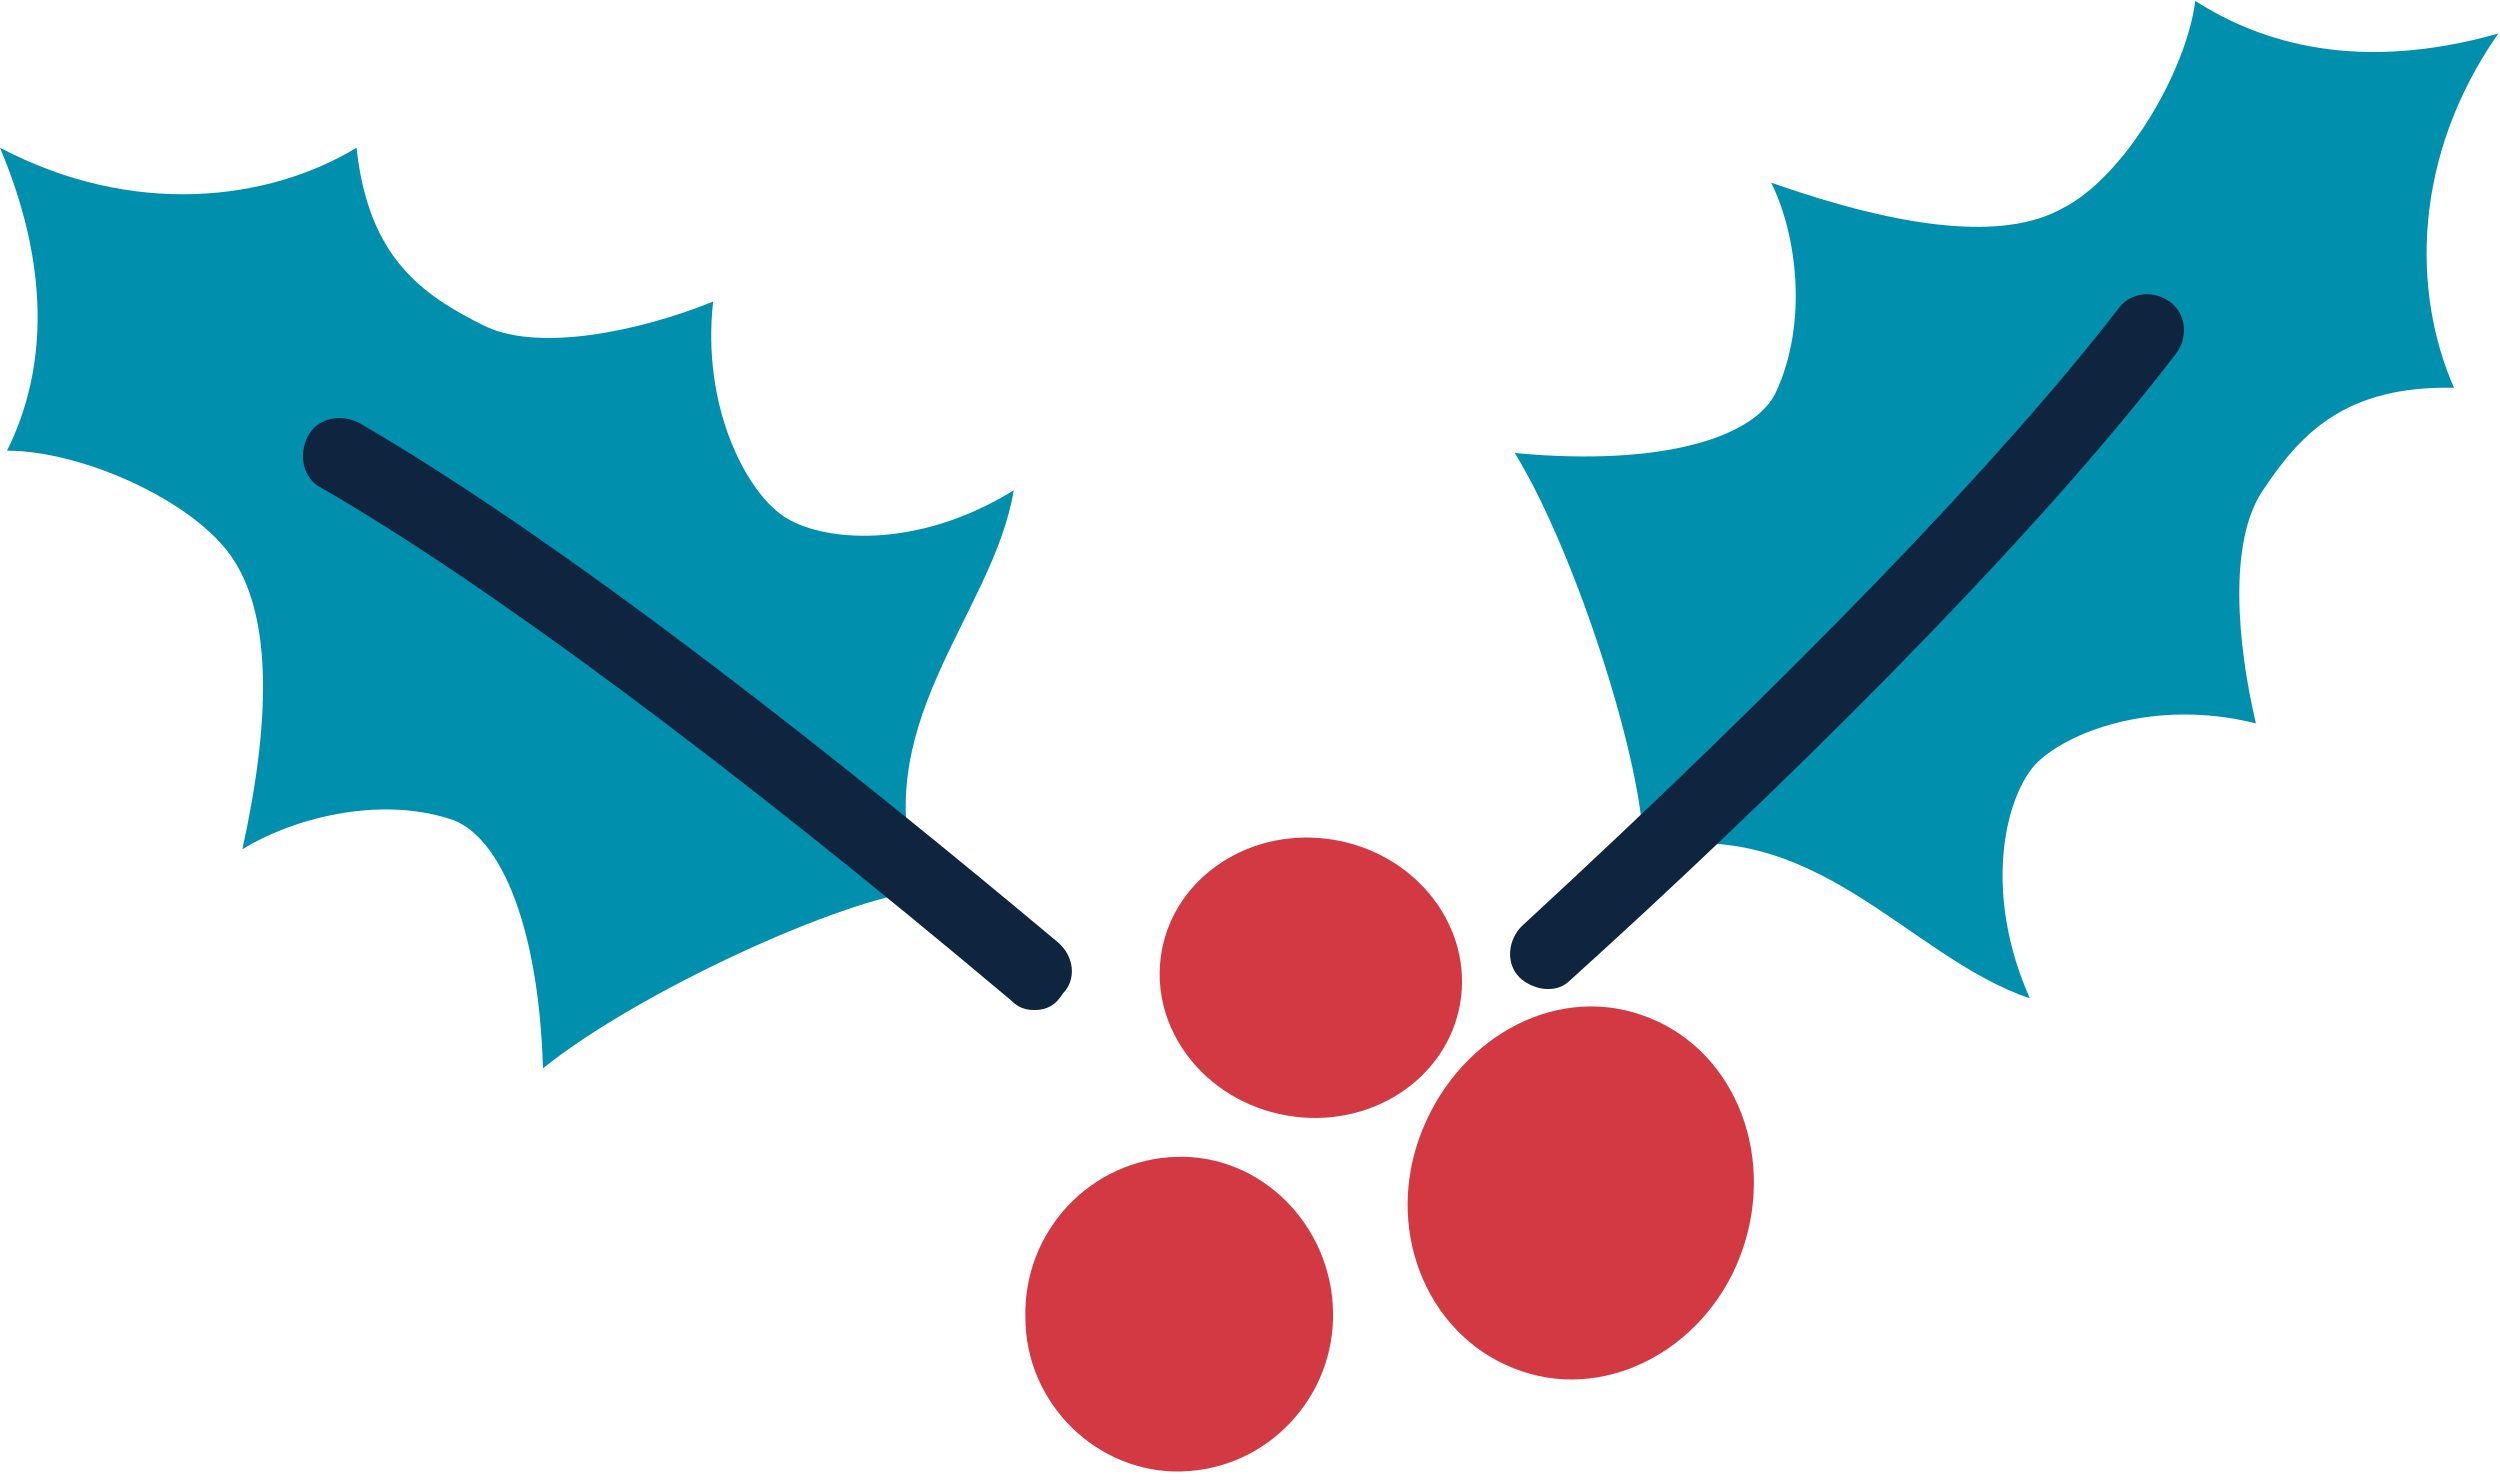 <svg width="272" height="161" viewBox="0 0 272 161" fill="none" xmlns="http://www.w3.org/2000/svg">
<path d="M100.155 96.959C91.787 97.719 69.474 107.861 59.078 116.229C58.571 99.748 54.007 90.62 48.936 89.098C41.076 86.563 31.695 89.098 26.37 92.395C29.666 77.435 29.413 66.532 25.102 60.447C20.792 54.361 8.874 49.036 0.761 49.036C4.564 41.43 6.085 30.527 0 16.074C14.453 23.681 29.159 21.906 38.794 16.074C40.062 27.991 45.894 32.048 52.486 35.344C58.318 38.387 69.474 36.105 77.588 32.809C76.32 44.219 81.138 53.347 85.195 56.136C89.252 58.925 99.647 59.939 110.297 53.347C108.015 67.039 93.816 78.956 100.155 96.959Z" fill="#008FAD"/>
<path d="M178.757 92.394C179.011 84.027 171.657 60.446 164.811 49.29C181.039 50.811 190.928 47.515 193.21 42.697C196.759 35.091 195.492 25.456 192.703 19.878C207.155 24.949 218.058 26.216 224.397 22.667C230.99 19.37 237.836 7.96 238.85 0.1C245.949 4.664 256.599 7.96 271.812 3.65C262.43 17.088 262.43 31.795 266.994 42.19C255.077 41.937 250.26 47.261 246.203 53.347C242.4 58.925 243.414 70.082 245.442 78.703C234.286 75.913 224.651 79.717 221.354 83.266C218.058 87.07 215.776 97.212 220.847 108.622C207.409 104.058 197.52 88.338 178.757 92.394Z" fill="#008FAD"/>
<path d="M112.579 109.89C111.565 109.89 110.804 109.636 110.043 108.875C79.617 83.266 52.993 63.489 34.991 53.093C32.962 52.079 32.455 49.543 33.469 47.515C34.484 45.486 37.019 44.979 39.048 45.993C62.629 59.685 93.309 84.28 115.115 102.536C116.889 104.058 117.143 106.593 115.622 108.115C114.861 109.382 113.847 109.89 112.579 109.89Z" fill="#0F243F"/>
<path d="M168.361 107.608C167.347 107.608 166.079 107.101 165.318 106.34C163.797 104.819 164.051 102.283 165.572 100.762C194.731 73.885 217.804 50.051 230.482 33.57C231.75 31.795 234.286 31.541 236.061 32.809C237.835 34.077 238.089 36.612 236.821 38.387C220.34 59.94 191.942 87.577 170.897 106.594C170.136 107.354 169.375 107.608 168.361 107.608Z" fill="#0F243F"/>
<path d="M158.859 109.199C160.296 100.92 154.191 92.947 145.223 91.389C136.254 89.832 127.818 95.28 126.381 103.559C124.943 111.837 131.048 119.811 140.017 121.369C148.985 122.926 157.421 117.477 158.859 109.199Z" fill="#D33943"/>
<path d="M189.66 135.753C186.11 146.402 175.207 152.487 165.572 149.191C155.683 145.895 150.612 134.485 154.415 123.835C158.219 113.186 168.868 107.101 178.503 110.397C188.392 113.693 193.21 125.103 189.66 135.753Z" fill="#D33943"/>
<path d="M145.034 142.599C145.287 151.98 137.934 159.84 128.553 160.094C119.425 160.347 111.564 152.741 111.564 143.359C111.311 133.978 118.664 126.117 128.046 125.864C137.174 125.61 144.78 133.217 145.034 142.599Z" fill="#D33943"/>
</svg>

